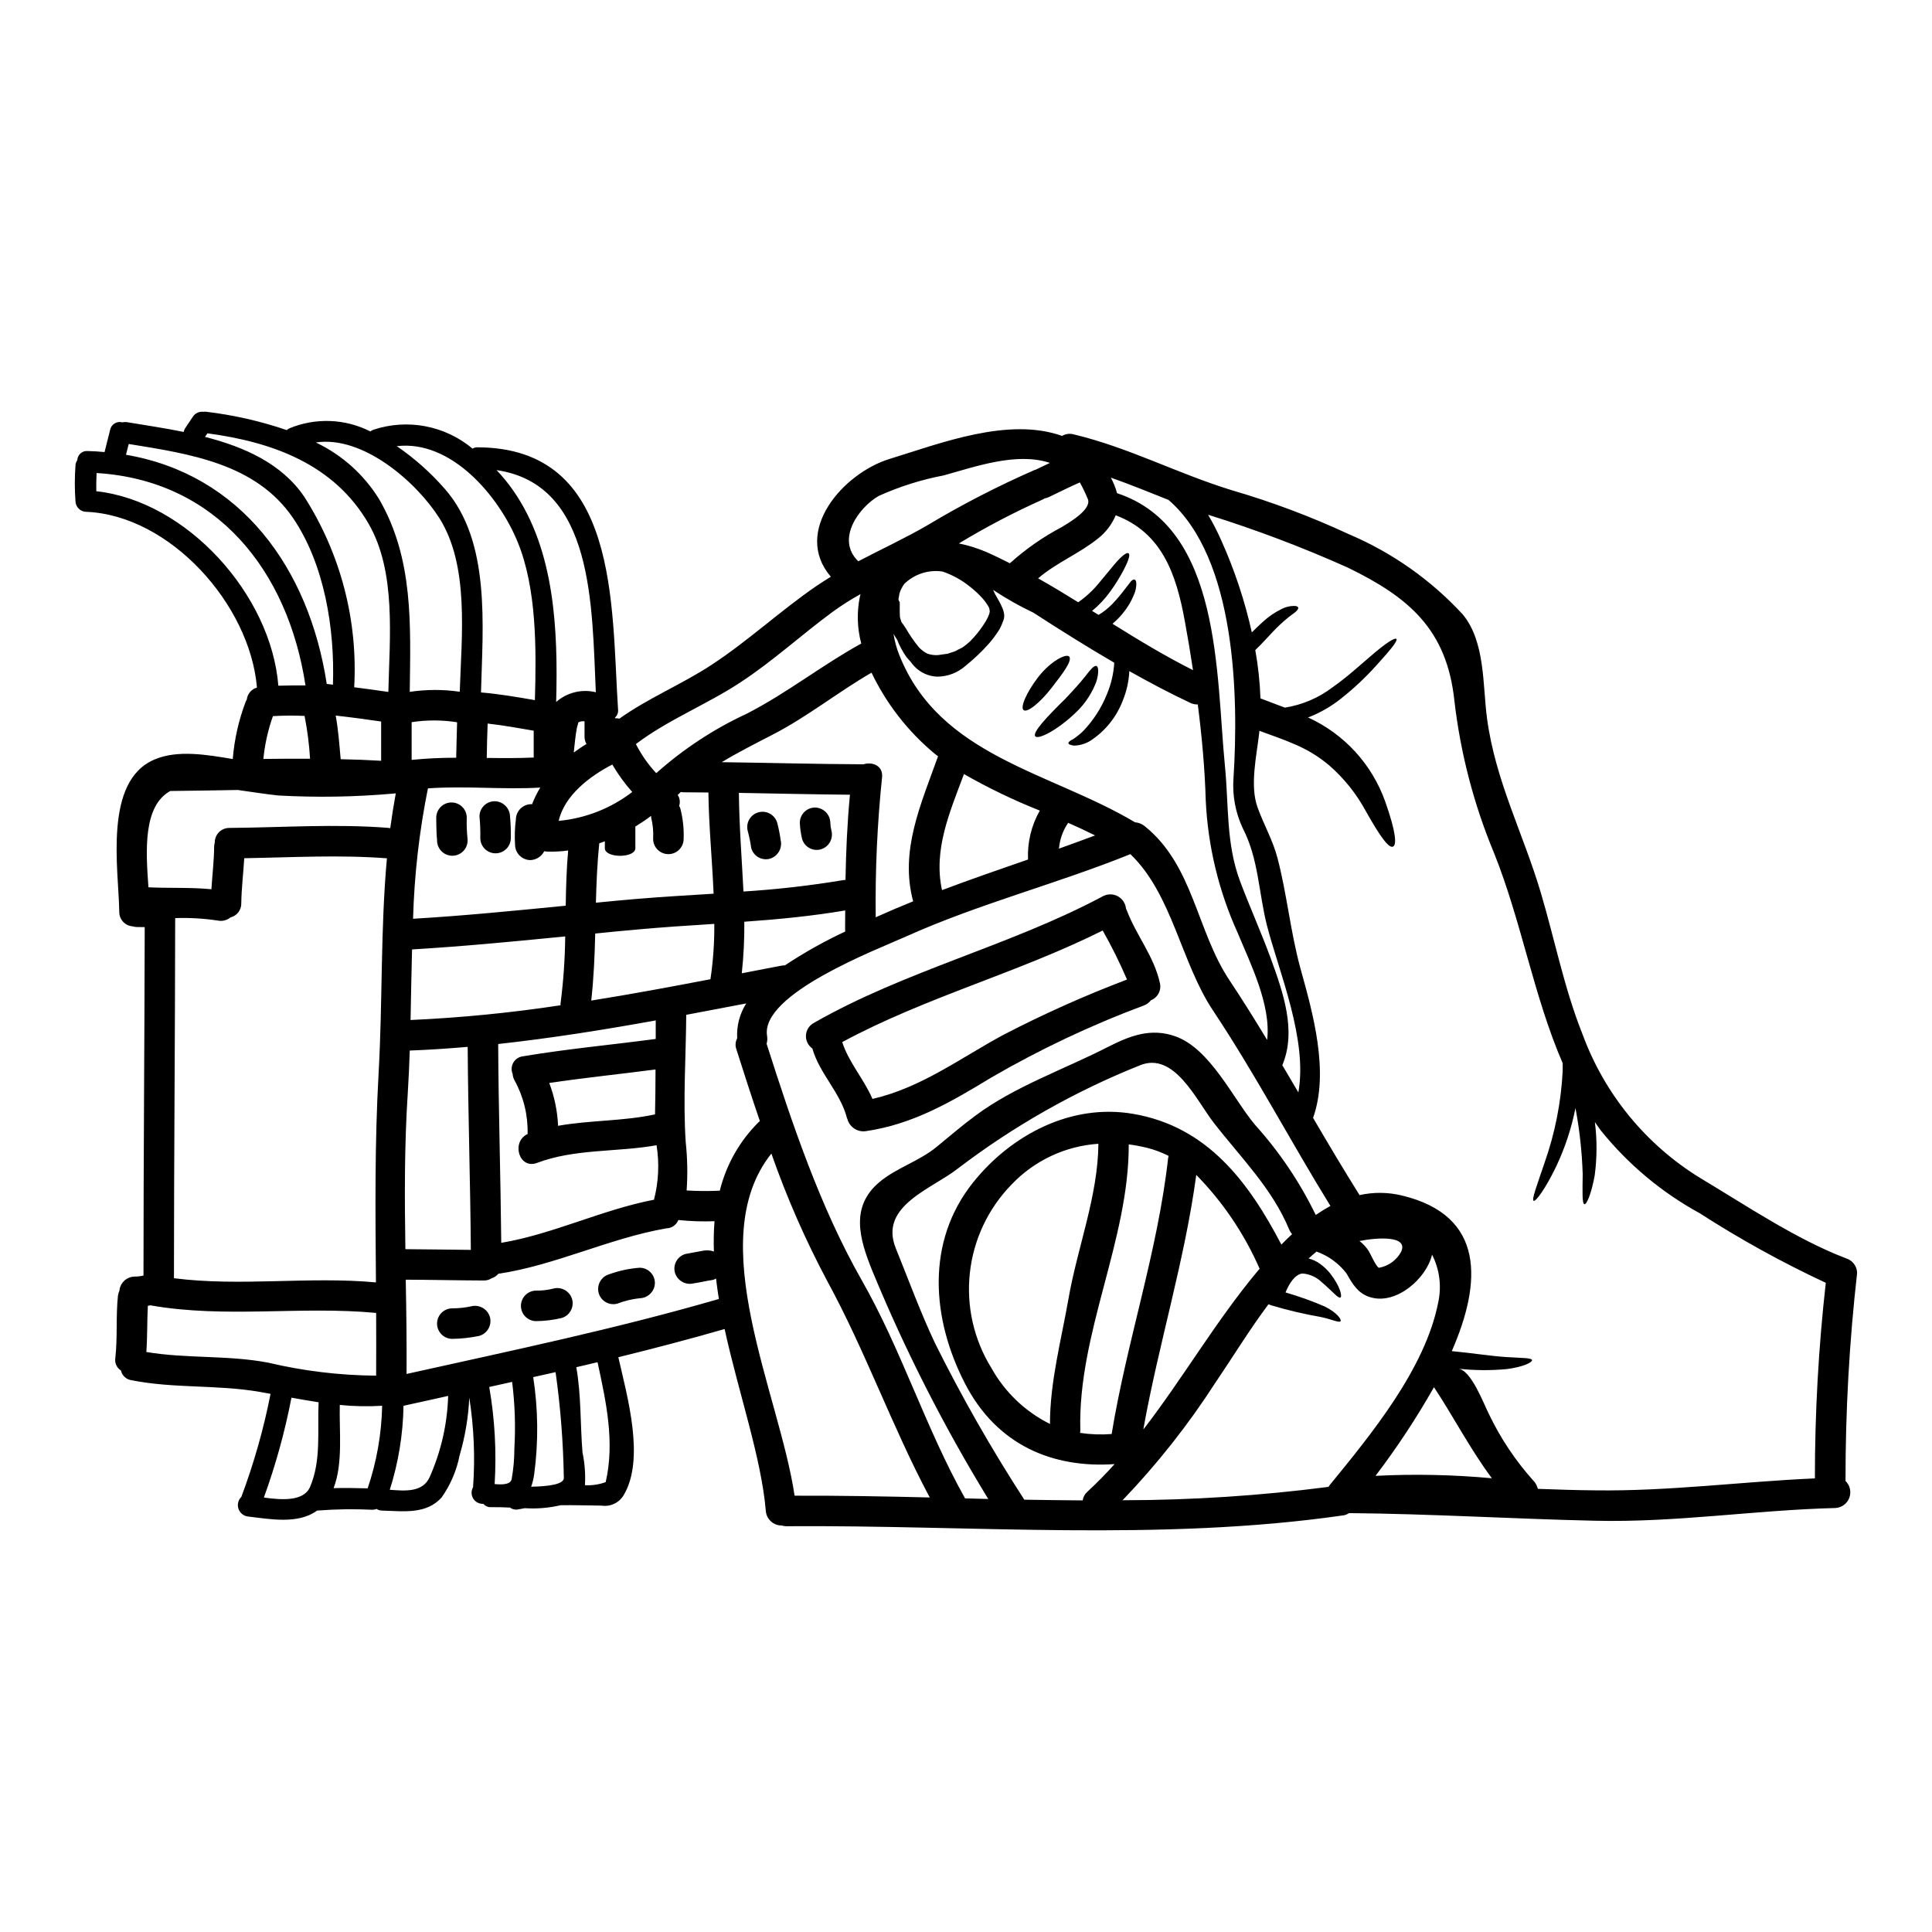 <?xml version="1.0" encoding="UTF-8"?>
<!-- Uploaded to: SVG Repo, www.svgrepo.com, Generator: SVG Repo Mixer Tools -->
<svg fill="#000000" width="800px" height="800px" version="1.1" viewBox="144 144 512 512" xmlns="http://www.w3.org/2000/svg">
 <g>
  <path d="m297.21 335.64c0.055 0-0.297 1.051-0.324 1.211-0.395 2.102-0.59 4.328-0.836 6.578 1.105-0.789 2.207-1.574 3.371-2.262-0.352-0.617-0.531-1.316-0.512-2.023v-3.988c-0.418-0.051-0.84-0.012-1.238 0.105-0.512 0.273-0.301 0-0.461 0.379zm335.98 141.82c1.738 0.508 2.941 2.094 2.965 3.906-2.074 18.297-3.098 36.691-3.074 55.105 1.188 1.152 1.586 2.898 1.008 4.453-0.578 1.551-2.019 2.617-3.672 2.715-21.348 0.539-42.262 3.883-63.762 3.371-21.723-0.484-43.418-1.832-65.168-2.019l-0.004-0.004c-0.473 0.348-1.031 0.559-1.613 0.617-48.539 6.984-98.645 2.508-147.54 2.859-0.398-0.008-0.797-0.07-1.18-0.188-2.191 0.012-4.023-1.668-4.203-3.856-1.18-14.094-7.199-31.207-10.918-48.215-9.324 2.695-18.73 5.148-28.164 7.477 2.398 10.535 7.117 27.027 1.402 36.57-1.207 2.023-3.519 3.113-5.848 2.754-3.586-0.027-7.223-0.16-10.859-0.105-3.109 0.73-6.305 0.996-9.492 0.789-0.539 0.105-1.078 0.188-1.617 0.297v-0.004c-0.793 0.195-1.633 0.027-2.289-0.457-1.75-0.082-3.422-0.133-4.984-0.109-0.797 0.055-1.57-0.273-2.078-0.887h-0.375c-1.012-0.062-1.922-0.645-2.402-1.539-0.48-0.895-0.465-1.977 0.043-2.856 0.57-7.926 0.234-15.891-1-23.742-0.242 5.176-1.102 10.305-2.559 15.281-0.785 3.988-2.394 7.769-4.723 11.102-4.07 4.664-10.297 3.695-15.902 3.543-0.488-0.008-0.969-0.156-1.375-0.43-0.027 0-0.055 0.027-0.082 0.027-0.316 0.121-0.656 0.188-0.996 0.191-4.867-0.238-9.75-0.168-14.609 0.211h-0.078c-5.07 3.695-12.426 2.266-18.324 1.574h-0.004c-1.16-0.141-2.141-0.938-2.516-2.047-0.371-1.109-0.078-2.336 0.762-3.152 3.324-8.875 5.914-18.004 7.738-27.305-0.945-0.184-1.863-0.352-2.801-0.512-11.348-1.969-22.801-0.863-34.016-3.098-1.395-0.184-2.523-1.215-2.832-2.586-1.129-0.707-1.715-2.031-1.48-3.34 0.602-5.457 0.117-10.969 0.688-16.477 0.07-0.457 0.203-0.902 0.391-1.324 0.188-2.09 1.918-3.703 4.016-3.742 0.797 0.004 1.59-0.09 2.363-0.273 0-30.781 0.27-61.555 0.324-92.336-0.891-0.027-2.023-0.027-2.023-0.027l-0.004 0.004c-0.418-0.004-0.836-0.066-1.238-0.191-1.988-0.176-3.508-1.855-3.477-3.852-0.191-11.48-4.207-34.605 9.32-40.348 6.144-2.641 13.961-1.262 20.754-0.133v-0.004c0.422-5.191 1.574-10.301 3.422-15.172 0.09-0.211 0.188-0.418 0.301-0.617 0.176-1.496 1.238-2.738 2.691-3.148-1.859-22.074-23.098-45.684-45.266-46.574-1.539-0.035-2.781-1.266-2.828-2.805-0.234-3.144-0.234-6.301 0-9.445 0.012-0.516 0.18-1.012 0.484-1.43 0.02-0.68 0.316-1.32 0.82-1.777 0.504-0.457 1.168-0.691 1.848-0.652 1.574 0.027 3.07 0.137 4.555 0.273 0.512-1.996 0.996-3.965 1.484-5.93 0.152-0.699 0.586-1.305 1.203-1.668 0.613-0.367 1.352-0.465 2.039-0.266 0.414-0.102 0.844-0.117 1.266-0.051 4.688 0.789 9.84 1.535 14.984 2.586 0.055-0.336 0.172-0.656 0.352-0.945 0.672-0.996 1.352-2.019 2.023-3.016 0.598-0.98 1.715-1.52 2.856-1.379 0.195-0.035 0.395-0.043 0.594-0.027 7.32 0.863 14.527 2.5 21.504 4.883 0.191-0.191 0.41-0.348 0.648-0.461 6.934-2.883 14.785-2.59 21.48 0.809 0.234-0.172 0.488-0.316 0.758-0.43 9.047-3.027 19.016-1.141 26.328 4.984 0.414-0.246 0.895-0.371 1.375-0.348 37.598 0.16 35.359 41.695 37.191 69.535v-0.004c0.086 0.781-0.215 1.559-0.805 2.078v0.188c0.387-0.008 0.773 0.027 1.156 0.109 7.738-5.512 16.391-9 24.34-14.203 9.754-6.359 18.324-14.418 27.945-20.996 1.211-0.836 2.481-1.617 3.746-2.398-10.27-12.047 3.285-27.438 15.523-31.211 13.664-4.203 31.508-11.184 45.766-6.117 0.898-0.535 1.977-0.691 2.992-0.43 14.824 3.543 27.488 10.375 41.988 14.824 10.629 3.098 21.008 7 31.047 11.668 11.449 4.863 21.73 12.109 30.16 21.254 5.984 7.25 5.254 18.73 6.41 27.438 2.211 16.68 9.598 30.535 14.312 46.445 3.668 12.426 6.199 25.309 10.996 37.328l0.004 0.004c5.805 15.844 16.781 29.27 31.156 38.105 12.133 7.254 25.492 16.281 38.652 21.297zm-8.223 58.328c-0.008-17.316 0.953-34.617 2.887-51.828-11.539-5.379-22.695-11.539-33.395-18.434-10.098-5.516-19.008-12.973-26.223-21.938-0.566-0.727-1.051-1.484-1.574-2.234 0.598 4.703 0.578 9.469-0.051 14.168-0.891 4.879-2.129 7.684-2.695 7.602-0.672-0.078-0.539-3.207-0.484-8v-0.004c-0.188-5.863-0.828-11.703-1.914-17.465-1.074 5.394-2.812 10.637-5.176 15.605-2.914 6.012-5.363 9.191-5.902 8.973-0.617-0.297 0.891-4.148 2.914-10.16h-0.004c2.738-7.777 4.348-15.91 4.773-24.145 0.027-0.754 0-1.457 0-2.184-7.684-17.758-10.863-37.328-18.105-55.496v-0.004c-5.422-12.973-8.988-26.648-10.594-40.617-2.019-18.809-12.02-27.328-28.273-35.223-12.039-5.394-24.391-10.066-36.988-13.988 1.289 2.188 2.449 4.445 3.477 6.766 3.523 7.84 6.238 16.016 8.109 24.402 1.051-1.023 2.023-1.992 2.969-2.828 1.484-1.367 3.164-2.512 4.984-3.394 1-0.516 2.109-0.785 3.234-0.785 0.699 0 1.023 0.16 1.105 0.434 0.082 0.273-0.133 0.617-0.594 1.051-0.461 0.434-1.266 0.918-2.262 1.75-1.371 1.129-2.668 2.344-3.883 3.637-1.266 1.297-2.668 2.965-4.637 4.824v0.004c0.762 4.227 1.219 8.504 1.375 12.797 2.184 0.863 4.367 1.645 6.473 2.453h-0.004c4.578-0.719 8.906-2.559 12.598-5.359 4.18-2.941 7.199-5.82 9.625-7.844 4.769-4.176 6.981-5.414 7.328-4.984 0.352 0.434-1.078 2.363-5.332 7.035l-0.004-0.004c-2.879 3.203-6.023 6.152-9.406 8.816-2.457 1.949-5.18 3.539-8.086 4.723-0.188 0.082-0.395 0.133-0.594 0.215 9.566 4.356 16.953 12.41 20.469 22.312 2.887 8.195 3.047 11.414 2.074 11.914-1.051 0.512-3.203-2.234-7.25-9.445-2.481-4.57-5.758-8.66-9.676-12.074-2.723-2.297-5.773-4.168-9.055-5.555-2.723-1.211-5.93-2.312-9.445-3.609-0.031 0.203-0.051 0.41-0.055 0.617-0.672 5.961-2.531 13.883-0.43 19.68 1.723 4.769 4.043 8.66 5.309 13.527 2.504 9.598 3.422 19.594 6.09 29.273 3.262 11.723 7.656 27.301 3.312 39.48 4.019 6.871 8.09 13.719 12.32 20.469h0.004c3.691-0.824 7.527-0.789 11.207 0.105 22.184 5.309 21.156 23.102 13.234 41.238 5.742 0.566 10.703 1.348 14.422 1.574 3.961 0.273 6.762 0.16 6.844 0.836 0 0.594-2.262 1.777-6.766 2.363v-0.004c-4.269 0.395-8.566 0.355-12.828-0.109 3.477 0.273 6.871 9.539 8.191 12.074v0.004c3.07 6.402 7.035 12.336 11.781 17.625 0.438 0.441 0.77 0.98 0.969 1.574 0.082 0.184 0.156 0.371 0.215 0.566 5.039 0.188 10.051 0.352 15.09 0.395 19.652 0.273 38.844-2.312 58.301-3.168zm-85.598-0.027c-5.715-7.656-10.082-16.168-15.352-24.148l0.004 0.004c-4.629 8.172-9.809 16.023-15.496 23.5 10.281-0.527 20.59-0.312 30.844 0.637zm-14.227-46.605c0.945-4.293 0.363-8.781-1.645-12.691 0.004 0.062-0.004 0.129-0.027 0.188-1.508 6.144-9.32 13.086-16.121 11.184-3.371-0.918-4.82-3.394-6.469-6.297l0.004-0.004c-2.031-2.691-4.812-4.727-7.992-5.856-0.727 0.621-1.43 1.211-2.102 1.836 1.102 0.266 2.141 0.75 3.047 1.426 1.012 0.73 1.918 1.59 2.695 2.559 2.691 3.453 3.18 6.066 2.719 6.332-0.59 0.395-2.152-1.668-5.012-4.07l0.004 0.004c-1.336-1.297-3.078-2.094-4.934-2.266-1.484-0.027-3.074 1.617-4.231 4.098-0.16 0.297-0.273 0.617-0.395 0.918h0.004c3.531 1.016 7 2.258 10.375 3.719 3.371 1.668 4.477 3.477 4.203 3.883-0.297 0.539-2.289-0.488-5.254-1.105-4.434-0.773-8.816-1.805-13.129-3.098l-0.723-0.273c-5.117 6.844-9.625 14.258-14.168 20.941h-0.004c-7.156 11.086-15.363 21.469-24.496 30.996 18.246-0.016 36.477-1.199 54.574-3.543 0.109-0.16 0.215-0.352 0.352-0.512 10.957-13.41 25.297-30.824 28.723-48.367zm-9.812-13.449c1.941-4.328-6.297-3.773-11.047-2.828h-0.004c0.969 0.742 1.797 1.645 2.453 2.668 0.395 0.594 2.102 4.5 2.754 4.422l0.004-0.004c2.492-0.449 4.644-2.019 5.84-4.258zm-22.641-9.73c1.266-0.863 2.562-1.668 3.883-2.398-10.562-17.113-19.996-35.094-31.125-51.801-8.461-12.695-10.781-30.781-21.883-41.422-19.543 7.894-40.148 13.148-59.402 21.801-7.656 3.453-38.836 15.258-36.867 26.438l-0.004 0.004c0.105 0.664 0.059 1.348-0.137 1.992 6.762 21.184 14.199 43.34 25.191 62.633 10.629 18.625 16.926 39.215 27.41 57.859l6.144 0.16v0.004c-11.859-19.375-22.16-39.66-30.809-60.664-3.394-8.438-5.766-16.848 1.996-23.34 4.555-3.801 10.457-5.473 15.121-9.301 3.422-2.801 6.789-5.711 10.348-8.328 10.375-7.707 23.391-12.203 34.902-18.082 5.902-3.019 11.453-5.203 17.977-2.914 9.301 3.262 15.352 16.578 21.188 23.5 6.453 7.156 11.863 15.191 16.066 23.859zm-4.609-32.477c2.508-14.016-5.117-31.832-8.297-44.145-2.238-8.707-2.211-17.711-6.441-25.875-1.945-4.137-2.789-8.699-2.453-13.258 1.375-21.512 0.699-58.254-17.223-73.742-5.094-2.019-10.133-4.098-15.281-5.902 0.703 1.305 1.258 2.688 1.645 4.121 27.734 9.137 26.195 48.082 28.594 72.312 1.023 10.32 0.27 20.469 3.961 30.402 2.59 6.898 5.609 13.582 8.141 20.469 3.262 8.973 6.953 19.266 3.102 28.406 1.43 2.414 2.828 4.805 4.254 7.211zm-4.5 40.324c0.918-0.945 1.863-1.863 2.828-2.754l0.004-0.004c-0.305-0.344-0.551-0.734-0.73-1.156-4.582-11.074-12.883-19.137-20.074-28.434-4.594-5.953-10.461-18.918-19.551-15.141-17.215 6.883-33.414 16.066-48.16 27.297-6.867 5.445-21.043 9.895-16.512 21.148 3.394 8.383 6.523 16.953 10.375 25.121 7.106 14.281 15.016 28.148 23.691 41.531 5.148 0.078 10.32 0.16 15.469 0.188l-0.004 0.004c0.133-0.887 0.574-1.695 1.242-2.293 2.562-2.363 4.934-4.797 7.223-7.332-16.359 1.133-31.207-4.984-39.645-21.344-8.812-17.086-10.484-37.516 2.156-53.309 10.051-12.559 25.926-20.996 42.391-18.164 19.676 3.348 30.621 18.062 39.297 34.641zm-3.773-54.227c1.105-9.301-4.555-20.469-7.762-28.273-5.059-11.102-7.949-23.07-8.512-35.254-0.242-8.434-1.027-16.926-2.106-25.387v-0.004c-0.672 0.035-1.34-0.102-1.941-0.391-5.578-2.617-10.941-5.477-16.223-8.438v0.395l-0.004-0.004c-0.16 2.559-0.742 5.07-1.723 7.441-1.664 4.371-4.672 8.098-8.598 10.645-1.285 0.785-2.75 1.223-4.258 1.27-0.945-0.109-1.484-0.328-1.535-0.621-0.051-0.297 0.395-0.699 1.262-1.105l0.004-0.004c0.941-0.629 1.824-1.344 2.641-2.129 2.703-2.828 4.84-6.148 6.297-9.781 1.113-2.644 1.77-5.461 1.941-8.328-7.223-4.203-14.312-8.66-21.426-13.262h-0.004c-3.695-1.754-7.262-3.773-10.668-6.035 0.789 2.156 3.691 5.445 2.754 7.977-0.281 0.836-0.633 1.648-1.051 2.426-0.828 1.344-1.766 2.613-2.805 3.801-1.875 2.121-3.934 4.078-6.141 5.852-2.078 1.875-4.777 2.922-7.578 2.934-2.356-0.09-4.578-1.117-6.172-2.856-0.352-0.395-0.672-0.789-0.941-1.18-0.395-0.395-0.699-0.754-1-1.105v-0.004c-1.027-1.434-1.867-2.992-2.504-4.637-0.352-0.504-0.676-1.031-0.973-1.574 0.305 1.922 0.816 3.805 1.535 5.609 10.68 26.926 40.059 30.977 62.48 44.344 0.914 0.066 1.785 0.406 2.504 0.973 13.02 10.43 13.75 27.734 22.535 40.91 3.445 5.176 6.738 10.457 9.969 15.797zm-2.481 61.203 0.488-0.566c-4.039-9.242-9.73-17.672-16.789-24.875-3.074 22.773-9.973 44.77-14.016 67.352 0.055 0 0.082 0 0.105-0.027 10.484-13.609 19.109-28.594 30.211-41.883zm-17.164-159.2c-0.648-4.328-1.379-8.66-2.156-12.91-2.316-12.832-6.199-23.531-18.324-28.137l-0.004-0.004c-0.996 2.387-2.582 4.481-4.609 6.09-4.934 4.016-11.16 6.496-15.957 10.629 3.586 2.023 7.117 4.152 10.629 6.336 2.066-1.441 3.922-3.164 5.512-5.117 1.723-2.078 3.07-3.691 4.094-4.934 2.129-2.508 3.316-3.234 3.746-2.914 0.43 0.324 0.133 1.617-1.375 4.527v0.004c-1.039 1.969-2.227 3.859-3.539 5.66-1.367 1.887-2.969 3.59-4.773 5.066 0.594 0.352 1.18 0.699 1.723 1.051l0.004 0.004c1.34-0.793 2.562-1.766 3.641-2.887 1.145-1.191 2.215-2.453 3.207-3.773 0.75-0.996 1.289-1.695 1.668-2.152s0.754-0.621 1.023-0.539c0.27 0.082 0.461 0.395 0.461 1.051v-0.004c0.008 1.043-0.215 2.074-0.648 3.019-0.719 1.77-1.711 3.414-2.938 4.879-0.816 1.004-1.727 1.926-2.723 2.754 6.945 4.348 14.008 8.609 21.34 12.301zm-6.606 129.39c0.031-0.227 0.078-0.449 0.137-0.672-1.781-0.898-3.648-1.605-5.578-2.102-1.645-0.41-3.309-0.723-4.988-0.945 0.105 25.387-13.555 50.102-12.828 75.816-0.004 0.215-0.02 0.43-0.055 0.645 2.766 0.414 5.57 0.516 8.355 0.297 4.016-24.555 12.18-48.27 14.957-73.039zm-26.395 37.191c2.344-13.5 7.84-27.301 7.922-41.074l0.004 0.004c-8.773 0.586-17 4.457-23.047 10.836-6.176 6.348-10.055 14.578-11.016 23.379-0.965 8.805 1.047 17.68 5.707 25.211 3.555 6.394 8.969 11.562 15.523 14.824-0.016-11.105 3.004-22.289 4.906-33.18zm-1.805-204.48c1.668-1.051 8-4.609 6.949-7.41-0.625-1.52-1.336-3.004-2.129-4.445-2.754 1.18-5.445 2.59-8.164 3.856-0.367 0.176-0.758 0.301-1.16 0.375-0.133 0.082-0.297 0.188-0.457 0.273v-0.004c-7.664 3.426-15.105 7.324-22.289 11.672 2.516 0.504 4.977 1.273 7.332 2.289 2.102 0.918 4.148 1.941 6.195 2.965 4.152-3.75 8.754-6.965 13.707-9.566zm8.852 81.695c-2.363-1.18-4.723-2.289-7.144-3.34v0.023-0.004c-1.387 2.027-2.219 4.375-2.426 6.82 3.211-1.133 6.391-2.316 9.57-3.5zm-15.742-96.922c1.266-0.617 2.508-1.211 3.769-1.801-8.84-2.941-19.832 1.023-28.133 3.312h-0.004c-5.934 1.129-11.715 2.957-17.223 5.441-5.199 2.965-11.48 11.508-5.414 17.32 6.09-3.207 12.371-6.094 18.355-9.57h-0.004c9.148-5.481 18.637-10.371 28.41-14.645 0.082-0.031 0.16-0.031 0.242-0.059zm-2.023 103.3h-0.004c-0.203-4.527 0.879-9.023 3.125-12.961-6.918-2.746-13.637-5.981-20.102-9.676-3.797 10.16-8.141 20.051-5.82 30.754 7.543-2.832 15.176-5.484 22.801-8.117zm-11.102-63.309c0.645-1.156 1.133-2.316 0.891-2.859v0.004c-0.016-0.176-0.055-0.348-0.109-0.512-0.047-0.066-0.082-0.141-0.109-0.215-0.113-0.238-0.242-0.461-0.395-0.676-0.355-0.551-0.75-1.078-1.18-1.574-1.004-1.117-2.102-2.144-3.285-3.074-2.188-1.793-4.68-3.18-7.359-4.094-3.703-0.551-7.449 0.652-10.133 3.262-0.574 0.773-1.012 1.641-1.297 2.562-0.105 0.539-0.188 1.051-0.27 1.574l0.133 0.395c0.055 0 0.215 0.27 0.215 0.352v0.891c0 1.289-0.027 2.074 0.051 3.043 0.109 0.461 0.273 0.867 0.395 1.297 0.395 0.484 0.727 1.023 1.133 1.645l0.008-0.008c1.02 1.77 2.184 3.457 3.473 5.039 0.66 0.715 1.445 1.301 2.32 1.727 0.91 0.309 1.871 0.426 2.828 0.352 0.699-0.109 1.402-0.215 2.074-0.301v0.004c0.309-0.016 0.613-0.09 0.891-0.219l0.727-0.238h0.004c0.516-0.129 1.008-0.336 1.453-0.625 0.484-0.27 0.996-0.457 1.43-0.75 0.66-0.473 1.293-0.984 1.887-1.539 0.645-0.672 1.266-1.348 1.859-2.074h-0.004c0.867-1.074 1.656-2.207 2.371-3.387zm-12.75 35.953c-0.324-0.238-0.645-0.457-0.941-0.723-7.035-5.859-12.727-13.168-16.684-21.43-8.867 5.117-16.82 11.559-25.977 16.305-4.637 2.402-9.297 4.746-13.719 7.414 12.504 0.16 25.035 0.512 37.543 0.562 2.43-0.75 5.309 0.395 4.934 3.543-1.27 12.289-1.824 24.645-1.672 37 3.285-1.484 6.578-2.887 9.918-4.231-3.586-13.43 2.016-25.582 6.598-38.441zm-2.207 196.41c-9.945-18.648-17.008-38.754-27.16-57.352-5.785-10.863-10.73-22.152-14.797-33.77-18.383 23.047 2.184 63.738 6.148 90.668 11.875-0.043 23.816 0.176 35.809 0.469zm-18.465-238.91c0.027-0.16 0.109-0.324 0.137-0.484h0.004c-2.617 1.449-5.137 3.059-7.551 4.82-8.141 6.012-15.848 13.07-24.309 18.598-8.973 5.902-19.109 9.84-27.68 16.336 1.43 2.805 3.242 5.398 5.391 7.707 7.211-6.426 15.328-11.754 24.094-15.809 10.629-5.473 19.859-12.832 30.238-18.543-1.102-4.121-1.211-8.445-0.324-12.617zm-3.852 75.277c0.133-7.547 0.461-15.039 1.18-22.586-9.809-0.082-19.621-0.324-29.43-0.488 0.082 8.922 0.789 17.602 1.211 26.145v-0.004c8.852-0.555 17.668-1.562 26.418-3.016 0.203-0.039 0.41-0.055 0.621-0.047zm-0.105 13.148c0.027-1.695 0.027-3.371 0.027-5.066-8.734 1.484-17.734 2.363-26.738 2.992 0.047 4.562-0.18 9.129-0.672 13.664l10.48-2.023c0.312-0.051 0.629-0.078 0.945-0.078 5.106-3.383 10.457-6.383 16.008-8.977 0-0.152-0.051-0.305-0.051-0.504zm-22.938 51.055c0.105-0.105 0.238-0.188 0.352-0.297-2.184-6.387-4.231-12.75-6.227-19.027-0.352-0.957-0.273-2.016 0.215-2.91-0.191-3.258 0.648-6.492 2.398-9.242-5.281 0.996-10.594 2.019-15.902 3.016-0.055 10.539-0.891 22.59-0.133 33.77 0.453 4.242 0.535 8.52 0.238 12.777 2.926 0.176 5.863 0.195 8.789 0.055 1.699-6.875 5.25-13.148 10.27-18.141zm-10.512 46.84c-0.297-1.805-0.539-3.613-0.754-5.414l-0.004-0.004c-0.289 0.199-0.621 0.332-0.965 0.395-1.672 0.238-3.289 0.645-4.961 0.891v-0.004c-2.144 0.543-4.332-0.707-4.961-2.828-0.594-2.144 0.66-4.363 2.805-4.961 1.672-0.273 3.289-0.648 4.961-0.918l-0.004 0.004c0.863-0.117 1.742-0.027 2.562 0.266-0.094-2.676-0.043-5.359 0.164-8.027-3.195 0.117-6.391 0.008-9.57-0.324-0.027 0.023-0.027 0.078-0.055 0.105-0.535 1.258-1.758 2.082-3.125 2.102-15.199 2.641-29.379 9.785-44.551 12.047v0.004c-0.457 0.555-1.066 0.965-1.754 1.18-0.633 0.406-1.375 0.613-2.129 0.594-6.871-0.027-13.746-0.188-20.645-0.215 0.16 8.301 0.27 16.629 0.215 24.984 27.707-6.172 55.496-11.949 82.77-19.875zm-2.234-84.734v-0.004c0.719-4.852 1.062-9.754 1.02-14.66-6.926 0.43-13.855 0.891-20.645 1.508-3.641 0.324-7.277 0.672-10.914 1.051-0.137 5.93-0.395 11.859-1.051 17.762 10.566-1.684 21.129-3.652 31.59-5.656zm0.836-22.668c-0.395-9.242-1.297-18.41-1.375-26.816-2.184 0-4.363-0.055-6.551-0.055-0.254 0-0.508-0.027-0.758-0.082-0.27 0.27-0.566 0.512-0.836 0.789h0.004c0.57 0.848 0.715 1.914 0.391 2.883 0.168 0.301 0.293 0.617 0.375 0.945 0.633 2.555 0.906 5.184 0.812 7.812 0 2.234-1.812 4.043-4.043 4.043-2.234 0-4.043-1.809-4.043-4.043 0.109-1.906-0.07-3.82-0.531-5.676-0.012-0.141-0.012-0.289 0-0.43-1.324 1.023-2.754 1.941-4.203 2.859 0 0.105 0.023 0.215 0.023 0.324v5.387c0 2.695-8.086 2.695-8.086 0v-1.832c-0.484 0.188-0.969 0.395-1.48 0.539-0.539 5.227-0.754 10.508-0.891 15.742 3.582-0.352 7.141-0.699 10.727-0.996 6.688-0.559 13.562-0.961 20.461-1.391zm-15.797 81.082v-0.004c1.219-4.707 1.449-9.613 0.676-14.414-10.539 1.887-21.535 0.863-31.695 4.688-4.797 1.777-6.871-5.633-2.481-7.656 0.133-4.957-1.059-9.859-3.449-14.203-0.301-0.527-0.477-1.117-0.512-1.723-0.414-0.973-0.344-2.086 0.184-3.004 0.531-0.914 1.457-1.531 2.508-1.66 11.699-1.969 23.473-3.047 35.227-4.609v-4.91c-13.855 2.508-27.816 4.723-41.75 6.254 0.082 17.57 0.648 35.117 0.812 52.688 13.691-2.293 26.734-8.785 40.48-11.426zm0.273-22.613c0.078-3.883 0.133-7.894 0.133-11.887-9.379 1.238-18.809 2.184-28.164 3.586 1.379 3.633 2.172 7.461 2.34 11.348 8.492-1.52 17.227-1.195 25.688-3.027zm-6.043-85.418c-1.992-2.246-3.758-4.684-5.281-7.277-5.902 3.047-12.695 8.168-14.203 14.93 7.086-0.664 13.84-3.316 19.484-7.652zm-7.031 182.89c2.453-10.672 0.105-21.289-2.156-31.777-1.887 0.457-3.746 0.891-5.633 1.324 1.324 7.519 1.023 14.984 1.645 22.613 0.598 2.848 0.816 5.758 0.645 8.66 1.871 0.102 3.742-0.176 5.5-0.82zm-13.129-206.74c2.871-2.527 6.797-3.496 10.516-2.586-1.051-22.777-0.484-55.105-26.305-58.863 1.605 1.691 3.086 3.504 4.418 5.418 11.051 15.82 11.883 37.113 11.371 56.031zm2.535 53.98c0.078-4.875 0.215-9.758 0.645-14.633h0.004c-1.84 0.262-3.695 0.359-5.551 0.297-0.266-0.008-0.531-0.043-0.789-0.105-0.703 1.402-2.121 2.309-3.691 2.359-2.219-0.035-4.008-1.824-4.043-4.047-0.145-2.246-0.07-4.5 0.219-6.734 0.031-2.219 1.82-4.008 4.043-4.043 0.078-0.008 0.16 0.004 0.238 0.027 0.594-1.539 1.324-3.016 2.184-4.422-9.918 0.594-19.887-0.512-29.781 0.215l0.004 0.004c-2.293 11.383-3.613 22.941-3.938 34.547 13.5-0.793 26.98-2.141 40.457-3.461zm-9.16 153.98c4.527-0.078 8.758-0.617 8.66-2.363h-0.004c-0.148-9.371-0.875-18.723-2.184-28.004-1.992 0.434-3.961 0.891-5.926 1.324 1.316 8.504 1.406 17.152 0.266 25.68-0.152 1.148-0.422 2.273-0.812 3.363zm7.789-128.05c0.762-5.898 1.176-11.84 1.238-17.789-13.531 1.348-27.031 2.641-40.59 3.453-0.164 6.223-0.273 12.477-0.395 18.703h0.004c13.301-0.598 26.562-1.902 39.727-3.906-0.012-0.156-0.004-0.309 0.016-0.461zm-6.797-80.402c0.395-13.582 0.484-29.566-4.555-41.883-5.035-12.316-17.652-27.133-32.043-25.422 4.711 3.227 8.996 7.039 12.746 11.344 12.184 13.883 10.023 36.277 9.57 53.922 4.797 0.402 9.539 1.211 14.281 2.039zm-0.289 15.211c0-0.082-0.027-0.137-0.027-0.215v-6.902c-4.07-0.699-8.113-1.43-12.203-1.887-0.105 3.043-0.215 6.062-0.238 9.109 4.164 0.055 8.312 0.078 12.469-0.105zm-5.152 183.11c0.344-5.891 0.145-11.801-0.594-17.652-2.019 0.43-4.043 0.891-6.062 1.348 1.473 8.492 1.949 17.129 1.43 25.734 2.047 0.188 4.176 0.133 4.5-1.266 0.484-2.695 0.73-5.426 0.727-8.164zm-11.535-52.637c-0.133-17.953-0.727-35.871-0.836-53.797-5.117 0.434-10.234 0.789-15.352 0.973-0.105 3.691-0.297 7.383-0.512 11.047-0.918 13.934-0.863 27.762-0.645 41.59 5.754 0.027 11.547 0.141 17.344 0.188zm-2.938-147.91c0.484-14.902 2.559-33.418-5.414-46.031-6.012-9.484-20.188-21.938-32.719-20.027h-0.004c6.957 3.301 12.805 8.555 16.828 15.121 9.109 15.766 8.266 33.367 8.059 50.965h-0.004c4.394-0.656 8.859-0.664 13.254-0.027zm-0.945 17.492c0.055-3.148 0.16-6.277 0.242-9.402h0.004c-3.992-0.633-8.055-0.641-12.051-0.027v9.996c3.922-0.391 7.863-0.582 11.805-0.566zm-2.129 169.12c-3.938 0.891-7.894 1.75-11.832 2.613-0.121 7.559-1.348 15.059-3.637 22.262 3.988 0.297 8.68 0.75 10.535-3.289 3.039-6.805 4.715-14.137 4.934-21.586zm-13.879-159.69c-0.168 0.035-0.34 0.051-0.512 0.055-10.195 0.91-20.445 1.082-30.668 0.512-3.543-0.395-7.117-0.945-10.703-1.457-5.957 0.105-11.91 0.215-17.871 0.27-7.25 3.965-6.496 15.875-5.793 25.523 5.582 0.27 11.133-0.027 16.684 0.512 0.238-3.773 0.699-7.523 0.727-11.32h0.004c0.008-0.355 0.062-0.707 0.16-1.051-0.008-1.031 0.395-2.023 1.125-2.754 0.73-0.73 1.723-1.137 2.758-1.125 14.094-0.105 28.164-1.133 42.23 0h-0.004c0.137 0.016 0.266 0.039 0.395 0.078 0.418-3.098 0.902-6.172 1.469-9.242zm-1.969-26.871c0.324-14.445 2.129-31.859-5.254-44.602-9.137-15.797-25.547-21.648-42.691-23.934-0.215 0.324-0.434 0.621-0.648 0.945 10.402 2.668 20.293 7.035 26.277 15.82v-0.004c9.625 15.031 14.266 32.715 13.262 50.535 3.019 0.375 6.035 0.805 9.055 1.238zm-2.586 101.04c1.078-18.977 0.484-38.059 2.207-56.949-12.594-0.969-25.191-0.238-37.812-0.027-0.238 3.992-0.727 7.949-0.789 11.969l0.004-0.004c0.039 1.758-1.152 3.305-2.859 3.723-0.945 0.781-2.195 1.086-3.394 0.832-3.727-0.562-7.5-0.781-11.266-0.645-0.027 31.801-0.324 63.602-0.324 95.434 17.73 2.262 35.684-0.539 53.531 1.105-0.156-18.465-0.348-36.84 0.703-55.438zm0.672-82.793 0.004-10.406c-4.016-0.594-8.035-1.133-12.047-1.574 0.699 3.797 0.973 7.68 1.324 11.559 3.555 0.07 7.137 0.203 10.723 0.418zm-1.324 162.95c0.027-5.551 0.027-11.094 0-16.629-19.918-1.887-39.887 1.484-59.723-1.996h0.004c-0.023-0.02-0.051-0.027-0.082-0.023-0.242 0.051-0.457 0.105-0.699 0.133-0.215 4.098-0.105 8.168-0.395 12.238 10.648 1.801 21.59 0.789 32.273 2.824h0.004c9.379 2.219 18.98 3.375 28.621 3.449zm1.574 7.977h0.004c-3.734 0.227-7.484 0.152-11.211-0.215-0.188 6.691 0.918 15.469-1.645 22.043 2.992-0.105 6.012 0 9.027 0.055h0.004c2.391-7.055 3.688-14.438 3.84-21.887zm-13.023-191.09c0.512-14.879-2.262-31.965-10.594-44.203-9.863-14.445-27.434-16.98-43.523-19.594-0.242 0.945-0.488 1.914-0.727 2.859 30.375 5.176 48.484 29.969 53.203 60.723 0.559 0.082 1.102 0.133 1.641 0.215zm-6.062 212.59c3.019-7.035 1.914-14.957 2.262-22.434-2.402-0.379-4.801-0.781-7.195-1.211l0.004-0.004c-1.738 9-4.184 17.848-7.309 26.465 4.664 0.66 10.566 1.09 12.238-2.816zm-12.371-192.92c4.121-0.051 8.246-0.078 12.371-0.051-0.227-3.809-0.715-7.602-1.457-11.348-2.793-0.129-5.59-0.113-8.383 0.055-1.305 3.664-2.156 7.477-2.531 11.344zm3.961-19.406c2.402-0.078 4.797-0.078 7.195-0.078-4.606-30.309-23.496-54.336-55.355-56.285-0.082 1.617-0.105 3.207-0.082 4.824 24.012 2.621 46.328 27.418 48.25 51.543z"/>
  <path d="m451.37 404.45c0.492 1.918-0.52 3.902-2.363 4.633-0.469 0.605-1.094 1.07-1.805 1.352-14.09 5.25-27.707 11.688-40.707 19.242-10.508 6.41-20.723 12.316-33.062 14.094-2.184 0.309-4.262-1.051-4.852-3.18-0.059-0.102-0.105-0.207-0.133-0.32-1.75-6.766-7.25-11.699-9.164-18.41-1.109-0.773-1.75-2.059-1.699-3.41 0.047-1.352 0.777-2.586 1.938-3.281 24.402-13.988 52.074-20.469 76.816-33.688 1.23-0.633 2.695-0.617 3.91 0.047 1.215 0.664 2.019 1.887 2.152 3.266 0.082 0.148 0.156 0.301 0.215 0.457 2.504 6.641 7.191 12.137 8.754 19.199zm-8.703-0.867v0.004c-1.906-4.445-4.059-8.781-6.441-12.992-22.434 11.211-46.922 17.652-69.023 29.566 1.723 5.414 5.766 9.809 8.004 15.062 12.934-2.965 23.125-10.727 34.793-17.031l0.004 0.004c10.598-5.496 21.504-10.375 32.664-14.609z"/>
  <path d="m434.55 320.49c0.562 0.16 0.723 1.75 0 4.125-1.109 2.973-2.856 5.668-5.117 7.894-5.172 5.066-10.32 7.547-11.074 6.629-0.836-1.023 3.125-5.199 7.816-9.809 2.262-2.363 4.203-4.531 5.512-6.199 1.293-1.668 2.211-2.801 2.863-2.641z"/>
  <path d="m427.38 318.04c0.754 1.078-1.574 4.258-4.637 8.168-3.125 4.07-6.523 6.734-7.477 5.984-0.957-0.75 0.754-4.691 3.91-8.812 3.297-4.234 7.527-6.34 8.203-5.34z"/>
  <path d="m364.1 362.89 0.238 1.238h0.004c0.555 2.148-0.699 4.348-2.832 4.961-1.027 0.285-2.129 0.152-3.059-0.375-0.93-0.523-1.613-1.398-1.898-2.43-0.332-1.387-0.531-2.805-0.594-4.231 0.004-2.231 1.812-4.039 4.043-4.047 2.219 0.039 4.008 1.828 4.043 4.047 0 0 0.078 0.699 0.078 0.863-0.023 0-0.023 0-0.023-0.027z"/>
  <path d="m350.87 366.58c0.535 2.152-0.711 4.344-2.832 4.988-1.031 0.285-2.137 0.145-3.066-0.387s-1.609-1.41-1.891-2.445c-0.211-1.508-0.516-3.004-0.914-4.477-0.598-2.156 0.672-4.391 2.828-4.984 2.16-0.598 4.391 0.672 4.988 2.828 0.387 1.473 0.684 2.969 0.887 4.477z"/>
  <path d="m313.51 479.96c2.231 0.008 4.035 1.812 4.043 4.043-0.043 2.215-1.828 4-4.043 4.043-2.019 0.219-4.004 0.699-5.902 1.43-1.035 0.281-2.137 0.145-3.066-0.387-0.93-0.531-1.613-1.41-1.895-2.445-0.562-2.141 0.68-4.34 2.809-4.957 2.594-0.938 5.305-1.52 8.055-1.727z"/>
  <path d="m295.62 488.32c0.582 2.152-0.684 4.375-2.832 4.981-2.195 0.512-4.438 0.785-6.691 0.812-2.231 0-4.043-1.812-4.043-4.043 0-2.234 1.812-4.043 4.043-4.043 1.527 0.02 3.051-0.16 4.531-0.539 2.156-0.574 4.375 0.684 4.992 2.832z"/>
  <path d="m279.16 360.38c0.18 1.898 0.25 3.809 0.211 5.715 0 2.234-1.809 4.043-4.043 4.043-2.231 0-4.043-1.809-4.043-4.043 0.039-1.906-0.035-3.816-0.215-5.715-0.004-1.074 0.418-2.106 1.18-2.863 0.758-0.762 1.789-1.184 2.863-1.18 2.215 0.043 4 1.828 4.047 4.043z"/>
  <path d="m273.84 493.04c0.566 2.152-0.688 4.367-2.828 4.984-2.352 0.492-4.742 0.754-7.144 0.789-2.231 0-4.043-1.809-4.043-4.043 0-2.231 1.812-4.043 4.043-4.043 1.676 0 3.348-0.18 4.988-0.539 2.156-0.547 4.363 0.711 4.984 2.852z"/>
  <path d="m267.91 366.42c0.086 1.113-0.293 2.211-1.043 3.035-0.754 0.828-1.812 1.305-2.93 1.324-1.113 0.016-2.191-0.426-2.969-1.227-0.777-0.801-1.191-1.887-1.145-3-0.215-1.805-0.215-5.848-0.215-5.848 0-2.234 1.809-4.043 4.043-4.043 2.231 0 4.043 1.809 4.043 4.043-0.059 1.906 0.016 3.816 0.215 5.715z"/>
 </g>
</svg>
